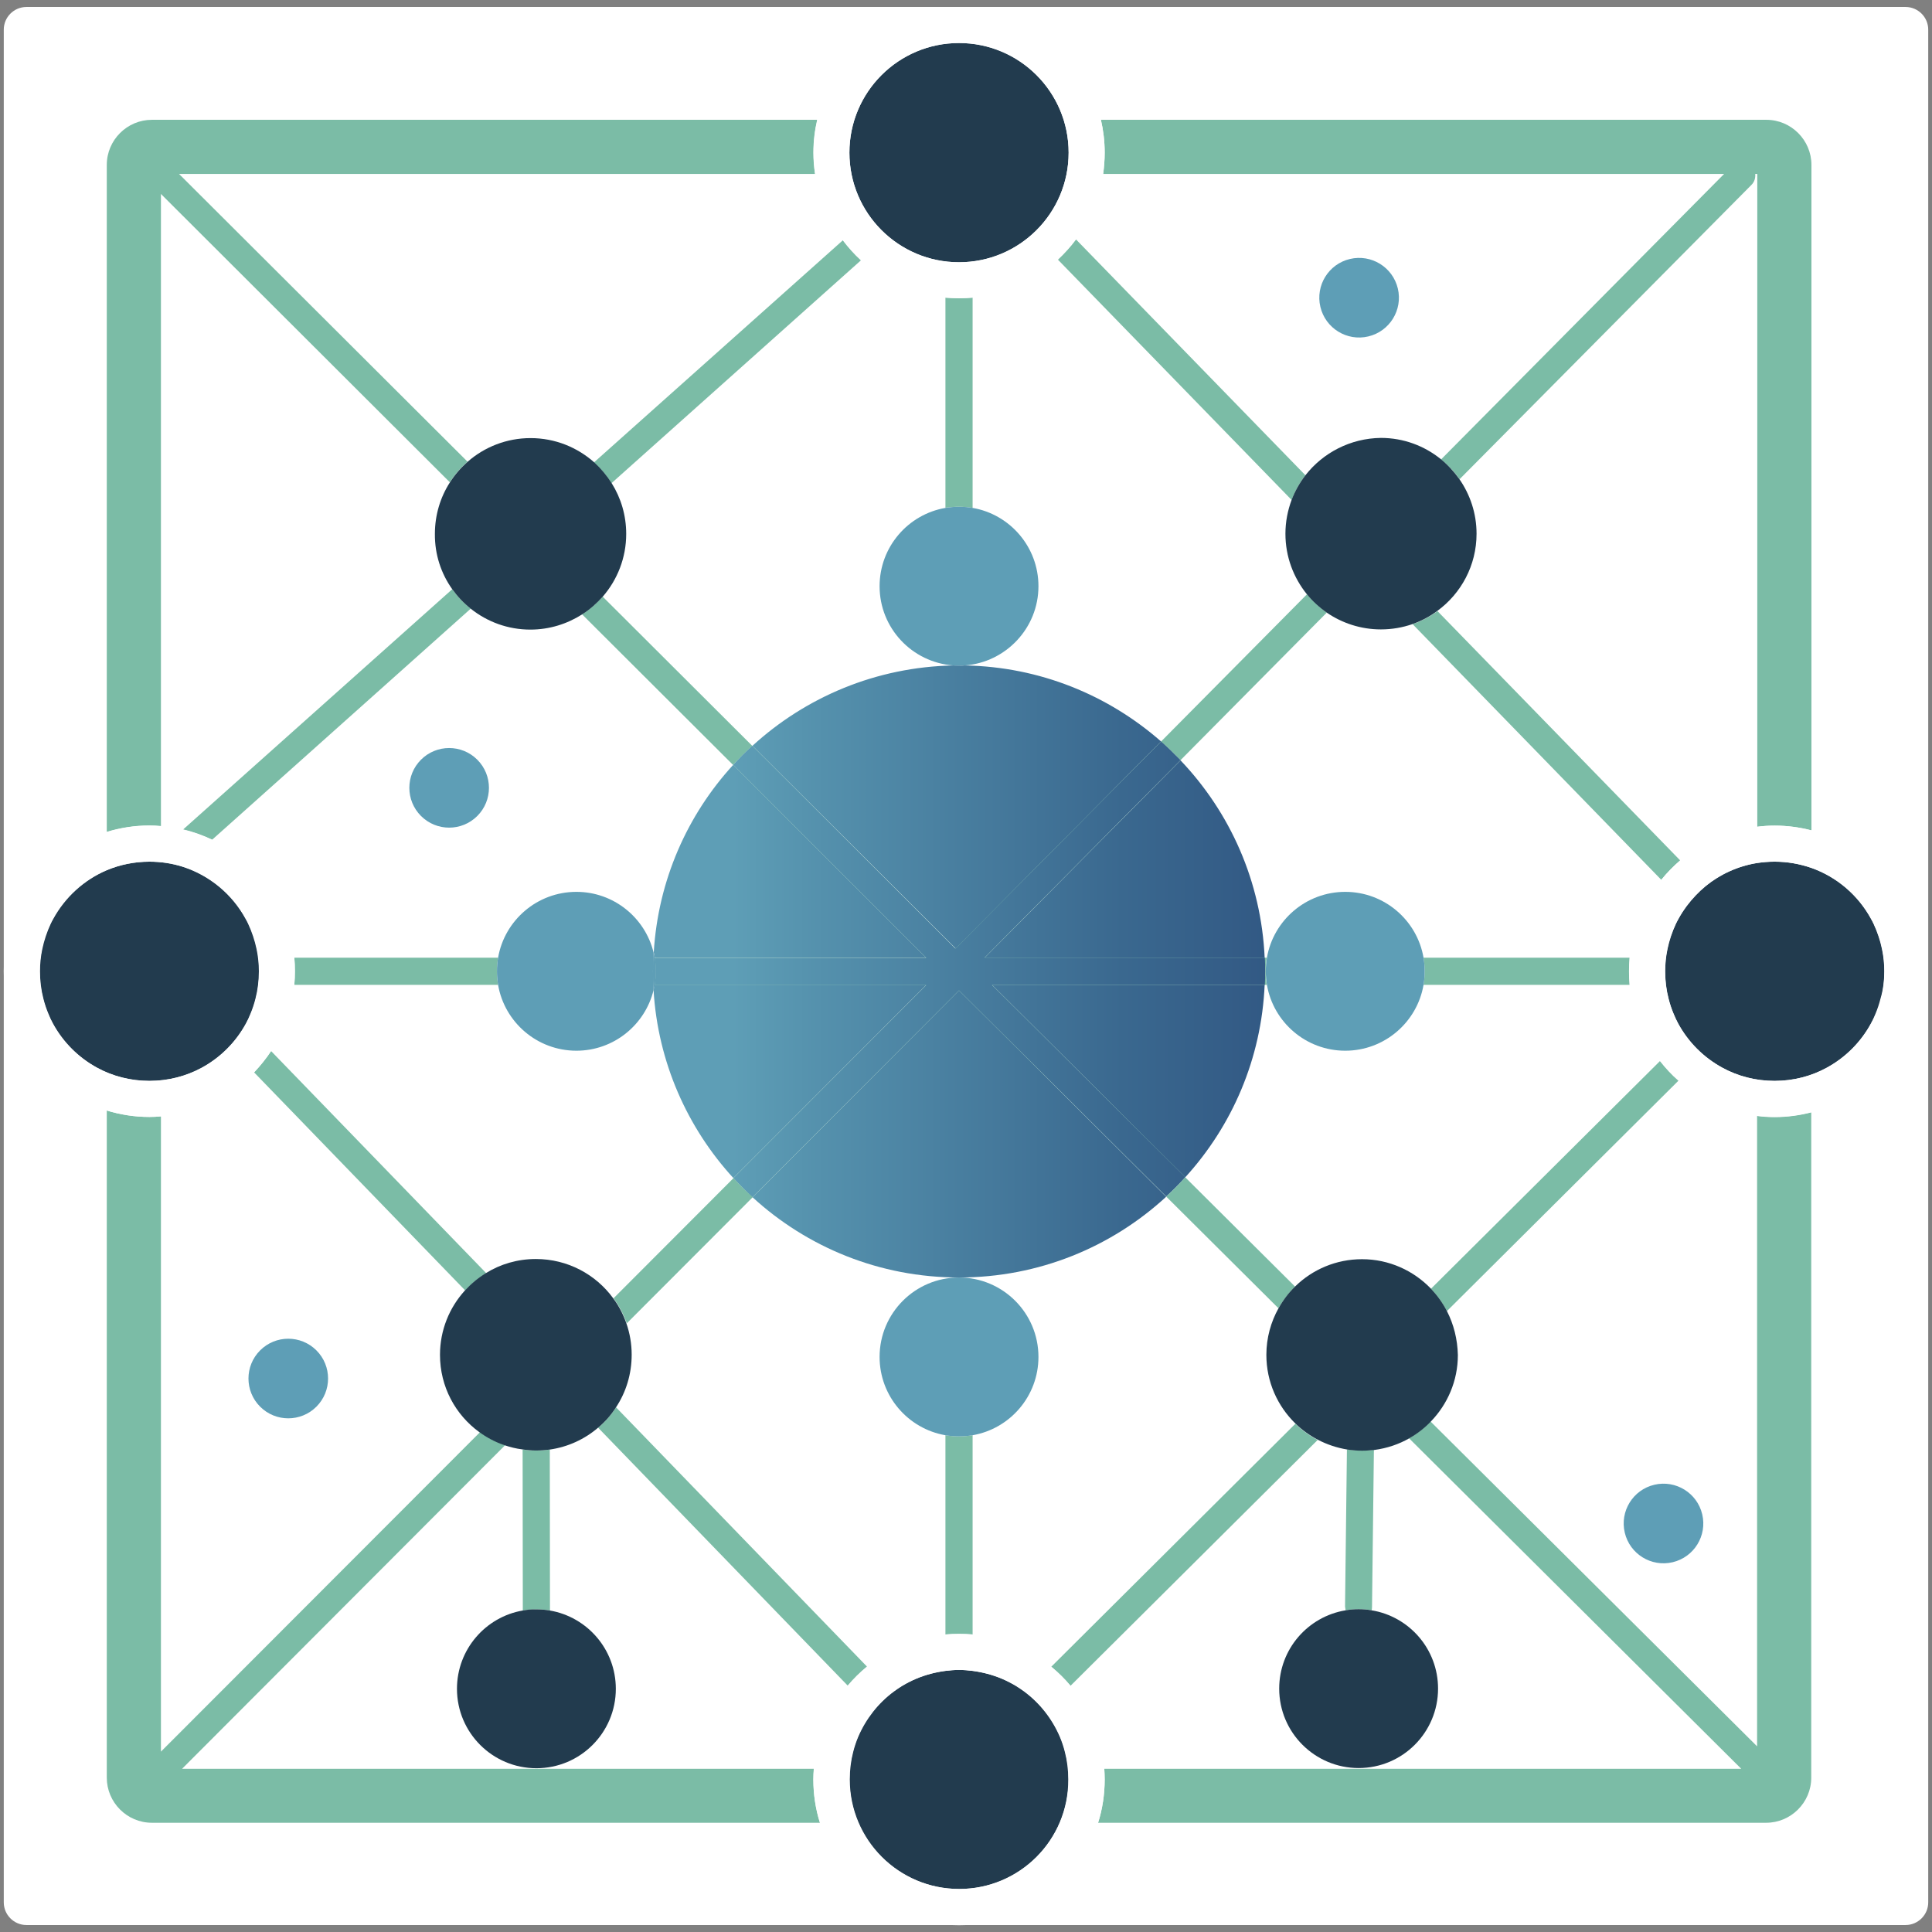 <?xml version="1.0" encoding="utf-8"?>
<!-- Generator: Adobe Illustrator 27.9.0, SVG Export Plug-In . SVG Version: 6.00 Build 0)  -->
<svg version="1.1" xmlns="http://www.w3.org/2000/svg" xmlns:xlink="http://www.w3.org/1999/xlink" x="0px" y="0px"
     viewBox="0 0 1024 1024" style="enable-background:new 0 0 1024 1024;" xml:space="preserve">
<rect x="0" y="0" width="1024" height="1024" fill="#808080" stroke="none"/>
<style type="text/css">
	.st0{display:none;}
	.st1{fill:none;}
	.st2{fill:#7BBCA6;}
	.st3{fill:#223B4E;}
	.st4{fill:#FFFFFF;}
	.st5{fill:#5E9EB6;}
	.st6{fill:url(#SVGID_1_);}
	.st7{fill:url(#SVGID_00000020384644380178306820000002166454157617043099_);}
	.st8{fill:url(#SVGID_00000043450603051623363730000013303512467719019137_);}
	.st9{fill:url(#SVGID_00000130622106566167234660000003259613972050504833_);}
	.st10{fill:url(#SVGID_00000053513722094905804950000011978956590642955183_);}
	.st11{fill:url(#SVGID_00000156554580546147178850000006872670766721985957_);}
	.st12{fill:url(#SVGID_00000150795931657318526450000000153263186121396146_);}
	.st13{fill:url(#SVGID_00000134960778697421633210000013596440066454844035_);}
	.st14{fill:url(#SVGID_00000174598702212837641820000003296213595069892243_);}
	.st15{fill:url(#SVGID_00000042713956453410971150000007238768001779773857_);}
	.st16{fill:url(#SVGID_00000163033614357282160940000005533200206305238443_);}
	.st17{fill:url(#SVGID_00000180357375056320591440000010270135179537057210_);}
	.st18{fill:url(#SVGID_00000021839722053888888610000004211460016963542930_);}
	.st19{fill:url(#SVGID_00000049920636616689587270000013838276246410273714_);}
	.st20{fill:url(#SVGID_00000093141724066115392470000016876897423904699549_);}
	.st21{fill:url(#SVGID_00000155832414741852944430000011379006692249150336_);}
	.st22{fill:url(#SVGID_00000049928714075840157660000005543964055228033950_);}
	.st23{fill:url(#SVGID_00000067928670072464392290000009879780839671970749_);}
</style>
    <g id="Ebene_1" class="st0">
</g>
    <g id="Ebene_3">
</g>
    <g id="Ebene_2">
</g>
    <g id="Ebene_4">
	<g>
		<path class="st4" d="M1010,1020.3H14c-6.6,0-12-5.4-12-12V15.7c0-6.6,5.4-12,12-12h996c6.6,0,12,5.4,12,12v992.6
			C1022,1014.9,1016.6,1020.3,1010,1020.3z"/>
        <g>
			<path class="st1" d="M732,333.7c-10.7,0-20.6-3.3-28.7-8.9l-77.5,78.2c26.2,27.5,42.9,64.2,44.6,104.7h1.1
				c3.4-19.8,20.7-34.9,41.5-34.9c20.8,0,38.1,15.1,41.5,34.9h109.3c1.4-15.6,7.5-29.8,16.8-41.3L748.7,330.8
				C743.5,332.7,737.9,333.7,732,333.7z"/>
            <path class="st1" d="M727.3,851.7c0,0.6-0.1,1.2-0.2,1.8c20,3.3,35.2,20.6,35.2,41.5c0,23.3-18.9,42.1-42.1,42.1
				c-23.3,0-42.1-18.9-42.1-42.1c0-20.9,15.2-38.2,35.2-41.5c-0.2-0.6-0.3-1.3-0.2-1.9l1-83.3c-5.6-0.9-10.9-2.6-15.7-5.2
				l-131,130.3c10.2,12.1,16.7,27.3,17.9,44h337.6c-0.1-0.1-0.1-0.1-0.2-0.2l-175.9-175c-5.6,3.2-11.8,5.3-18.5,6.2L727.3,851.7z"/>
            <path class="st1" d="M713,556.9c-20.8,0-38.1-15.1-41.5-34.9h-1.1c-1.7,39.2-17.4,74.9-42.1,102.1l58.1,57.9
				c9.1-8.9,21.6-14.4,35.4-14.4c14.4,0,27.4,6,36.6,15.7l121.4-120.8c-8.9-11.3-14.7-25.2-16.1-40.3H754.5
				C751.1,541.8,733.8,556.9,713,556.9z"/>
            <path class="st1" d="M671.1,718.2c0-9,2.4-17.5,6.5-24.8l-59.5-59.2c-28.9,26.6-67.4,42.8-109.8,42.8
				c-42.2,0-80.6-16.1-109.4-42.5l-66.8,66.9c1.8,5.2,2.8,10.8,2.8,16.6c0,10.3-3.1,19.9-8.3,27.9l133,137.4
				c11.6-9.5,25.9-15.6,41.6-17.1V760.7c-19.8-3.4-34.9-20.7-34.9-41.5c0-23.3,18.9-42.1,42.1-42.1c23.3,0,42.1,18.9,42.1,42.1
				c0,20.8-15.1,38.1-34.9,41.5v105.6c15.7,1.5,30.1,7.6,41.7,17.1l129.4-128.8C677,745.4,671.1,732.5,671.1,718.2z"/>
            <path class="st1"
                  d="M56.6,461.3L56.6,461.3c-12.2,5.1-22.3,14.3-28.5,25.9C34.4,475.6,44.4,466.4,56.6,461.3z"/>
            <path class="st1" d="M131.5,489.6c2,4.2,3.6,8.7,4.5,13.5C135.1,498.4,133.6,493.9,131.5,489.6z"/>
            <path class="st1" d="M130.3,487.1c-7.1-13.1-19.2-23.2-33.7-27.8v0C111.1,463.9,123.1,474,130.3,487.1z"/>
            <path class="st1" d="M291.4,768.3l0.1,85.3c19.8,3.4,35,20.7,35,41.5c0,23.3-18.9,42.1-42.1,42.1c-23.3,0-42.1-18.9-42.1-42.1
				c0-20.8,15.1-38.1,34.9-41.5l-0.1-85.3c-3.2-0.5-6.4-1.2-9.4-2.2L96.5,937.5h334.9c1.2-16.7,7.8-32,18-44.1L317,756.7
				C309.9,762.7,301.1,766.9,291.4,768.3z"/>
            <path class="st1" d="M930.3,92.2c0.2,2.1-0.5,4.2-2,5.8l-154.7,156c5.8,8.2,9.2,18.3,9.2,29.1c0,16.8-8.2,31.7-20.8,40.9
				l128.6,132.2c11.3-9.6,25.3-16,40.8-17.9v-346H930.3z"/>
            <path class="st1" d="M22.3,503.1c1-4.7,2.5-9.2,4.5-13.5C24.8,493.9,23.3,498.4,22.3,503.1z"/>
            <path class="st1" d="M550.4,310.7c0,22.2-17.2,40.4-39.1,42c39.8,0.7,76.2,15.8,104,40.3l77.3-78c-7.1-8.7-11.4-19.9-11.4-32.1
				c0-6.4,1.2-12.4,3.3-18L560.7,137.5c-12.1,11.2-27.8,18.6-45.2,20.2v111.4C535.3,272.6,550.4,289.9,550.4,310.7z"/>
            <path class="st1" d="M732,232.3c12,0,23,4.2,31.7,11.2l150-151.3H584.7c-1.9,12.9-7,24.7-14.4,34.7l121.6,125
				C701.2,240,715.7,232.3,732,232.3z M720.5,136.9c11.7,0,21.1,9.5,21.1,21.1c0,11.7-9.5,21.1-21.1,21.1
				c-11.7,0-21.1-9.5-21.1-21.1C699.4,146.4,708.9,136.9,720.5,136.9z"/>
            <path class="st1" d="M331.8,283c0,12.7-4.7,24.3-12.4,33.2l79.3,79.1c28.2-25.9,65.5-41.9,106.6-42.6
				c-21.8-1.6-39.1-19.8-39.1-42c0-20.8,15.1-38.1,34.9-41.5V157.7c-17.2-1.6-32.7-8.8-44.8-19.8L324.1,256.1
				C329,263.9,331.8,273.1,331.8,283z"/>
            <path class="st1" d="M233.4,718.1c0-13.1,5-25.1,13.2-34.1L134.7,568.4c-12.7,13.2-30.1,21.9-49.4,23.4v336.7l169.1-169.3
				C241.7,749.9,233.4,734.9,233.4,718.1z M152.9,751.9c-11.7,0-21.1-9.5-21.1-21.1s9.5-21.1,21.1-21.1c11.7,0,21.1,9.5,21.1,21.1
				S164.6,751.9,152.9,751.9z"/>
            <path class="st1" d="M305.5,472.7c19.8,0,36.4,13.7,40.9,32.1c2.3-38.2,17.9-72.9,42.1-99.4l-80-79.8c-7.9,5.1-17.3,8.1-27.5,8.1
				c-11.9,0-22.9-4.1-31.5-11L112.5,445.2c23.9,11.5,41,34.9,43.6,62.5h108C267.4,487.8,284.7,472.7,305.5,472.7z M238.1,438.7
				c-11.7,0-21.1-9.5-21.1-21.1c0-11.7,9.5-21.1,21.1-21.1c11.7,0,21.1,9.5,21.1,21.1C259.2,429.2,249.8,438.7,238.1,438.7z"/>
            <path class="st1" d="M314.8,245.1l131.9-117.8c-7.6-10.1-12.8-22.1-14.7-35.2H94.9l152.9,152.6c8.9-7.8,20.5-12.5,33.3-12.5
				C294,232.3,305.9,237.1,314.8,245.1z"/>
            <path class="st1" d="M284.2,667.3c16.8,0,31.7,8.2,41,20.8l63.6-63.7c-24.4-26.6-40-61.3-42.3-99.6
				c-4.5,18.4-21.1,32.1-40.9,32.1c-20.8,0-38.1-15.1-41.5-34.9H156c-1.2,12.9-5.5,24.8-12.3,35.1l113.9,117.7
				C265.4,670.1,274.5,667.3,284.2,667.3z"/>
            <path class="st1" d="M230.4,283c0-10.1,3-19.5,8-27.4L85.3,102.8v335.1c4,0.3,7.9,0.9,11.7,1.8l142.7-127.5
				C233.8,304,230.4,293.9,230.4,283z"/>
            <path class="st1" d="M772.5,718.2c0,13.7-5.4,26.1-14.3,35.2l173.1,172.2V591.4c-15.9-1.9-30.3-8.6-41.7-18.7L766.9,694.9
				C770.5,701.9,772.5,709.8,772.5,718.2z M881.7,786.7c11.7,0,21.1,9.5,21.1,21.1s-9.5,21.1-21.1,21.1c-11.7,0-21.1-9.5-21.1-21.1
				S870,786.7,881.7,786.7z"/>
            <path class="st1" d="M883.7,503.1c1-4.7,2.5-9.2,4.5-13.5C886.2,493.9,884.7,498.4,883.7,503.1z"/>
            <path class="st1" d="M993,489.6c2,4.2,3.6,8.7,4.5,13.5C996.5,498.4,995,493.9,993,489.6z"/>
            <path class="st1" d="M894,480.2c-1.6,2.2-3.1,4.5-4.5,7C890.9,484.7,892.4,482.4,894,480.2L894,480.2z"/>
            <path class="st1" d="M991.7,487.1c-6.8-12.5-18.1-22.3-31.7-27.1v0C973.6,464.9,984.9,474.6,991.7,487.1z"/>
            <path class="st1"
                  d="M931.3,457.5L931.3,457.5c-10.3,1.7-19.7,6-27.4,12.3l0,0C911.6,463.5,921,459.1,931.3,457.5z"/>
            <path class="st1" d="M530.9,889.6c-4.8-2-10-3.4-15.4-4.1v0C520.9,886.1,526.1,887.5,530.9,889.6z"/>
            <path class="st1"
                  d="M501.2,885.5c-5.4,0.7-10.6,2.1-15.4,4.1C490.6,887.5,495.7,886.1,501.2,885.5L501.2,885.5z"/>
            <path class="st1" d="M538.4,893.4c1.6,1,3.1,2,4.6,3.1C541.6,895.4,540,894.4,538.4,893.4z"/>
            <path class="st1" d="M530.9,889.6c2.6,1.1,5.1,2.4,7.5,3.8C536,892,533.5,890.7,530.9,889.6z"/>
            <path class="st1" d="M473.6,896.6c1.5-1.1,3-2.2,4.6-3.1C476.6,894.4,475.1,895.4,473.6,896.6z"/>
            <path class="st1" d="M478.2,893.4c2.4-1.5,4.9-2.7,7.5-3.8C483.1,890.7,480.6,892,478.2,893.4z"/>
            <path class="st2" d="M931.3,591.4v334.2L758.2,753.4c-3.4,3.5-7.2,6.5-11.4,8.9l175.9,175c0.1,0.1,0.1,0.1,0.2,0.2H585.3
				c0.1,1.9,0.2,3.7,0.2,5.6c0,8-1.2,15.8-3.5,23h354.1c13.1,0,23.9-10.7,23.9-23.9V589.5c-6.2,1.6-12.7,2.5-19.4,2.5
				C937.5,592,934.4,591.8,931.3,591.4z"/>
            <path class="st2" d="M79.2,456.7c6.1,0,11.9,0.9,17.4,2.6v0C91.1,457.7,85.2,456.7,79.2,456.7c-8,0-15.6,1.6-22.6,4.5v0
				C63.6,458.4,71.2,456.7,79.2,456.7z"/>
            <path class="st2" d="M85.3,437.9V102.8l153.1,152.8c2.6-4.1,5.8-7.7,9.4-10.9L94.9,92.2H432c-0.5-3.7-0.8-7.4-0.8-11.3
				c0-6,0.7-11.8,2-17.4H80.5c-13.1,0-23.9,10.7-23.9,23.9V441c7.1-2.2,14.7-3.4,22.6-3.4C81.2,437.6,83.3,437.7,85.3,437.9z"/>
            <path class="st2" d="M431.4,937.5H96.5L267.7,766c-4.8-1.7-9.3-4-13.3-6.9L85.3,928.4V591.7c-2,0.2-4.1,0.3-6.1,0.3
				c-7.8,0-15.4-1.2-22.6-3.4v353.6c0,13.1,10.7,23.9,23.9,23.9h354.1c-2.3-7.3-3.5-15-3.5-23C431.1,941.2,431.2,939.3,431.4,937.5z
				"/>
            <path class="st2" d="M584.7,92.2h329.1l-150,151.3c3.7,3,7,6.5,9.8,10.5l154.7-156c1.6-1.6,2.2-3.7,2-5.8h1.1v346
				c3-0.4,6.1-0.6,9.3-0.6c6.7,0,13.2,0.9,19.4,2.5V87.4c0-13.1-10.7-23.9-23.9-23.9H583.5c1.3,5.6,2,11.4,2,17.4
				C585.5,84.7,585.2,88.5,584.7,92.2z"/>
            <path class="st2" d="M940.6,456.7c6.8,0,13.3,1.2,19.4,3.3v0C953.9,457.9,947.4,456.7,940.6,456.7c-3.2,0-6.3,0.3-9.3,0.7v0
				C934.4,457,937.5,456.7,940.6,456.7z"/>
            <path class="st2"
                  d="M398.7,395.3l-79.3-79.1c-3.1,3.6-6.8,6.8-10.9,9.4l80,79.8C391.8,401.9,395.2,398.5,398.7,395.3z"/>
            <path class="st2"
                  d="M692.7,315l-77.3,78c3.6,3.2,7,6.5,10.3,9.9l77.5-78.2C699.3,322,695.8,318.7,692.7,315z"/>
            <path class="st2"
                  d="M618.1,634.2l59.5,59.2c2.4-4.2,5.4-8.1,8.8-11.5L628.2,624C625,627.6,621.6,631,618.1,634.2z"/>
            <path class="st2"
                  d="M257.7,674.8L143.7,557.1c-2.7,4-5.7,7.8-9,11.3L246.6,684C249.8,680.4,253.6,677.3,257.7,674.8z"/>
            <path class="st2"
                  d="M317,756.7l132.3,136.7c3.1-3.7,6.5-7,10.2-10.1l-133-137.4C323.9,750,320.7,753.6,317,756.7z"/>
            <path class="st2"
                  d="M239.7,312.3L97,439.7c5.4,1.3,10.5,3.1,15.4,5.4l137.1-122.5C245.8,319.7,242.5,316.2,239.7,312.3z"/>
            <path class="st2"
                  d="M324.1,256.1l132.3-118.2c-3.5-3.2-6.8-6.8-9.6-10.6L314.8,245.1C318.4,248.3,321.5,252,324.1,256.1z"/>
            <path class="st2" d="M508.3,268.6c2.4,0,4.8,0.2,7.2,0.6V157.7c-2.4,0.2-4.7,0.3-7.2,0.3c-2.4,0-4.8-0.1-7.2-0.3v111.4
				C503.5,268.8,505.9,268.6,508.3,268.6z"/>
            <path class="st2" d="M508.3,761.3c-2.4,0-4.8-0.2-7.2-0.6v105.6c2.4-0.2,4.7-0.3,7.2-0.3c2.4,0,4.8,0.1,7.2,0.3V760.7
				C513.2,761.1,510.8,761.3,508.3,761.3z"/>
            <path class="st2" d="M508.3,885c2.4,0,4.8,0.2,7.2,0.5v0C513.1,885.2,510.7,885,508.3,885c-2.4,0-4.8,0.2-7.2,0.5v0
				C503.5,885.2,505.9,885,508.3,885z"/>
            <path class="st2" d="M670.3,522h1.1c-0.4-2.3-0.6-4.7-0.6-7.2s0.2-4.8,0.6-7.2h-1.1c0.1,2.4,0.2,4.8,0.2,7.2
				C670.5,517.2,670.5,519.6,670.3,522z"/>
            <path class="st2" d="M755.1,514.8c0,2.4-0.2,4.8-0.6,7.2h109.3c-0.2-2.4-0.3-4.7-0.3-7.2c0-2.4,0.1-4.8,0.3-7.2H754.5
				C754.9,510,755.1,512.4,755.1,514.8z"/>
            <path class="st2" d="M263.4,514.8c0-2.4,0.2-4.8,0.6-7.2H156c0.2,2.4,0.3,4.7,0.3,7.2c0,2.4-0.1,4.8-0.3,7.2h108
				C263.6,519.7,263.4,517.3,263.4,514.8z"/>
            <path class="st2"
                  d="M691.9,251.9l-121.6-125c-2.9,3.9-6.1,7.4-9.6,10.7l123.9,127.4C686.4,260.2,688.9,255.8,691.9,251.9z"/>
            <path class="st2"
                  d="M903.9,469.8L903.9,469.8c-3.7,3-7,6.5-9.9,10.4h0C896.9,476.3,900.2,472.8,903.9,469.8z"/>
            <path class="st2"
                  d="M748.7,330.8l131.8,135.5c3-3.7,6.4-7.2,10-10.3L761.9,323.9C757.9,326.8,753.5,329.2,748.7,330.8z"/>
            <path class="st2" d="M713.2,853.5c2.3-0.4,4.6-0.6,6.9-0.6c2.4,0,4.7,0.2,6.9,0.6c0.1-0.6,0.2-1.1,0.2-1.8l1-83.3
				c-2.1,0.3-4.3,0.4-6.5,0.4c-2.6,0-5.2-0.2-7.8-0.6l-1,83.3C713,852.2,713.1,852.9,713.2,853.5z"/>
            <path class="st2"
                  d="M388.8,624.4l-63.6,63.7c2.9,4,5.3,8.5,7,13.3l66.8-66.9C395.4,631.3,392,628,388.8,624.4z"/>
            <path class="st2" d="M277,768.3l0.1,85.3c2.3-0.4,4.7-0.6,7.2-0.6c2.4,0,4.8,0.2,7.2,0.6l-0.1-85.3c-2.4,0.3-4.8,0.5-7.2,0.5
				C281.7,768.8,279.4,768.6,277,768.3z"/>
            <path class="st2"
                  d="M686.6,754.6L557.2,883.4c3.7,3,7.1,6.4,10.2,10.1l131-130.3C694,760.9,690,758,686.6,754.6z"/>
            <path class="st2"
                  d="M766.9,694.9l122.8-122.2c-3.6-3.2-6.9-6.7-9.8-10.4L758.4,683.1C761.8,686.6,764.6,690.6,766.9,694.9z"/>
            <path class="st3" d="M998.7,514.8c0-4-0.4-7.9-1.2-11.7c-1-4.7-2.5-9.2-4.5-13.5c-0.4-0.8-0.8-1.7-1.3-2.5
				c-6.8-12.5-18.1-22.3-31.7-27.1c-6.1-2.1-12.6-3.3-19.4-3.3c-3.2,0-6.3,0.3-9.3,0.7c-10.3,1.7-19.7,6-27.4,12.3
				c-3.7,3-7,6.5-9.9,10.4c-1.6,2.2-3.1,4.5-4.5,7c-0.4,0.8-0.9,1.7-1.3,2.5c-2,4.2-3.6,8.7-4.5,13.5c-0.8,3.8-1.2,7.7-1.2,11.7
				c0,5,0.6,9.9,1.8,14.5c0.7,2.8,1.6,5.5,2.7,8.1c0.7,1.7,1.6,3.4,2.4,5.1c5.4,9.9,13.5,18,23.4,23.4c8.2,4.5,17.7,7,27.7,7
				c10,0,19.5-2.5,27.7-7c9.9-5.4,18-13.5,23.4-23.4c0.9-1.6,1.7-3.3,2.4-5.1c1.1-2.6,2-5.3,2.7-8.1
				C998.1,524.7,998.7,519.8,998.7,514.8z"/>
            <path class="st4" d="M1017.8,514.8c0-35.9-24.6-66.1-57.8-74.7c-6.2-1.6-12.7-2.5-19.4-2.5c-3.1,0-6.2,0.2-9.3,0.6
				c-15.4,1.9-29.5,8.3-40.8,17.9c-3.6,3.1-7,6.5-10,10.3c-9.3,11.5-15.4,25.7-16.8,41.3c-0.2,2.4-0.3,4.7-0.3,7.2
				c0,2.4,0.1,4.8,0.3,7.2c1.4,15.1,7.2,29,16.1,40.3c3,3.8,6.2,7.3,9.8,10.4c11.4,10.1,25.8,16.8,41.7,18.7c3,0.4,6.1,0.6,9.3,0.6
				c6.7,0,13.2-0.9,19.4-2.5C993.2,580.9,1017.8,550.7,1017.8,514.8z M991.7,542.5c-5.4,9.9-13.5,18-23.4,23.4
				c-8.2,4.5-17.7,7-27.7,7c-10,0-19.5-2.5-27.7-7c-9.9-5.4-18-13.5-23.4-23.4c-0.9-1.6-1.7-3.3-2.4-5.1c-1.1-2.6-2-5.3-2.7-8.1
				c-1.2-4.6-1.8-9.5-1.8-14.5c0-4,0.4-7.9,1.2-11.7c1-4.7,2.5-9.2,4.5-13.5c0.4-0.8,0.8-1.7,1.3-2.5c1.3-2.4,2.8-4.8,4.5-7
				c2.9-3.8,6.2-7.3,9.9-10.4c7.7-6.3,17.1-10.7,27.4-12.3c3-0.5,6.1-0.7,9.3-0.7c6.8,0,13.3,1.2,19.4,3.3
				c13.6,4.8,24.9,14.5,31.7,27.1c0.4,0.8,0.9,1.7,1.3,2.5c2,4.2,3.6,8.7,4.5,13.5c0.8,3.8,1.2,7.7,1.2,11.7c0,5-0.6,9.9-1.8,14.5
				c-0.7,2.8-1.6,5.5-2.7,8.1C993.4,539.2,992.6,540.9,991.7,542.5z"/>
            <path class="st3" d="M106.9,565.9c9.9-5.4,18-13.5,23.4-23.4c0.9-1.6,1.7-3.3,2.4-5.1c1.1-2.6,2-5.3,2.7-8.1
				c1.2-4.6,1.8-9.5,1.8-14.5c0-4-0.4-7.9-1.2-11.7c-1-4.7-2.5-9.2-4.5-13.5c-0.4-0.8-0.8-1.7-1.3-2.5
				c-7.1-13.1-19.2-23.2-33.7-27.8c-5.5-1.7-11.3-2.6-17.4-2.6c-8,0-15.6,1.6-22.6,4.5c-12.2,5.1-22.3,14.3-28.5,25.9
				c-0.4,0.8-0.9,1.7-1.3,2.5c-2,4.2-3.6,8.7-4.5,13.5c-0.8,3.8-1.2,7.7-1.2,11.7c0,5,0.6,9.9,1.8,14.5c0.7,2.8,1.6,5.5,2.7,8.1
				c0.7,1.7,1.6,3.4,2.4,5.1c5.4,9.9,13.5,18,23.4,23.4c8.2,4.5,17.7,7,27.7,7S98.6,570.4,106.9,565.9z"/>
            <path class="st4" d="M85.3,591.7c19.3-1.5,36.7-10.2,49.4-23.4c3.3-3.5,6.4-7.2,9-11.3c6.7-10.3,11.1-22.2,12.3-35.1
				c0.2-2.4,0.3-4.7,0.3-7.2c0-2.4-0.1-4.8-0.3-7.2c-2.6-27.6-19.7-51-43.6-62.5c-4.9-2.3-10-4.2-15.4-5.4
				c-3.8-0.9-7.7-1.5-11.7-1.8c-2-0.2-4.1-0.3-6.1-0.3c-7.8,0-15.4,1.2-22.6,3.4C25,450.7,2,480.1,2,514.8c0,34.7,23,64.2,54.6,73.8
				c7.1,2.2,14.7,3.4,22.6,3.4C81.2,592,83.3,591.9,85.3,591.7z M51.5,565.9c-9.9-5.4-18-13.5-23.4-23.4c-0.9-1.6-1.7-3.3-2.4-5.1
				c-1.1-2.6-2-5.3-2.7-8.1c-1.2-4.6-1.8-9.5-1.8-14.5c0-4,0.4-7.9,1.2-11.7c1-4.7,2.5-9.2,4.5-13.5c0.4-0.8,0.8-1.7,1.3-2.5
				c6.3-11.5,16.3-20.7,28.5-25.9c6.9-2.9,14.6-4.5,22.6-4.5c6.1,0,11.9,0.9,17.4,2.6c14.5,4.5,26.6,14.6,33.7,27.8
				c0.4,0.8,0.9,1.7,1.3,2.5c2,4.2,3.6,8.7,4.5,13.5c0.8,3.8,1.2,7.7,1.2,11.7c0,5-0.6,9.9-1.8,14.5c-0.7,2.8-1.6,5.5-2.7,8.1
				c-0.7,1.7-1.6,3.4-2.4,5.1c-5.4,9.9-13.5,18-23.4,23.4c-8.2,4.5-17.7,7-27.7,7S59.7,570.4,51.5,565.9z"/>
            <g>
				<path class="st3" d="M239.7,312.3c2.8,3.9,6.1,7.4,9.9,10.4c8.7,6.9,19.6,11,31.5,11c10.1,0,19.5-3,27.5-8.1
					c4.1-2.6,7.7-5.8,10.9-9.4c7.7-8.9,12.4-20.5,12.4-33.2c0-9.9-2.8-19.1-7.7-26.9c-2.6-4.1-5.7-7.8-9.2-11
					c-9-8-20.8-12.9-33.8-12.9c-12.7,0-24.4,4.7-33.3,12.5c-3.6,3.2-6.8,6.8-9.4,10.9c-5.1,7.9-8,17.3-8,27.4
					C230.4,293.9,233.8,304,239.7,312.3z"/>
			</g>
            <g>
				<path class="st3" d="M691.9,251.9c-3,3.9-5.5,8.3-7.3,13c-2.1,5.6-3.3,11.7-3.3,18c0,12.2,4.3,23.3,11.4,32.1
					c3,3.7,6.6,7,10.5,9.7c8.2,5.6,18.1,8.9,28.7,8.9c5.9,0,11.5-1,16.7-2.8c4.8-1.7,9.2-4,13.2-7c12.6-9.2,20.8-24.1,20.8-40.9
					c0-10.8-3.4-20.8-9.2-29.1c-2.8-3.9-6.1-7.5-9.8-10.5c-8.7-7-19.7-11.2-31.7-11.2C715.7,232.3,701.2,240,691.9,251.9z"/>
			</g>
            <g>
				<path class="st5" d="M671.5,522c3.4,19.8,20.7,34.9,41.5,34.9c20.8,0,38.1-15.1,41.5-34.9c0.4-2.3,0.6-4.7,0.6-7.2
					s-0.2-4.8-0.6-7.2c-3.4-19.8-20.7-34.9-41.5-34.9c-20.8,0-38.1,15.1-41.5,34.9c-0.4,2.3-0.6,4.7-0.6,7.2S671.1,519.7,671.5,522z
					"/>
			</g>
            <g>
				<path class="st5" d="M346.1,514.8c0-3.3,0.1-6.7,0.3-10c-4.5-18.4-21.1-32.1-40.9-32.1c-20.8,0-38.1,15.1-41.5,34.9
					c-0.4,2.3-0.6,4.7-0.6,7.2s0.2,4.8,0.6,7.2c3.4,19.8,20.7,34.9,41.5,34.9c19.8,0,36.4-13.7,40.9-32.1
					C346.2,521.5,346.1,518.2,346.1,514.8z"/>
			</g>
            <g>
				<path class="st5" d="M511.3,352.7c21.8-1.6,39.1-19.8,39.1-42c0-20.8-15.1-38.1-34.9-41.5c-2.3-0.4-4.7-0.6-7.2-0.6
					c-2.4,0-4.8,0.2-7.2,0.6c-19.8,3.4-34.9,20.7-34.9,41.5c0,22.2,17.2,40.4,39.1,42c1,0,2,0,3,0S510.3,352.6,511.3,352.7z"/>
			</g>
            <g>
				<path class="st5" d="M515.5,760.7c19.8-3.4,34.9-20.7,34.9-41.5c0-23.3-18.9-42.1-42.1-42.1c-23.3,0-42.1,18.9-42.1,42.1
					c0,20.8,15.1,38.1,34.9,41.5c2.3,0.4,4.7,0.6,7.2,0.6C510.8,761.3,513.2,761.1,515.5,760.7z"/>
			</g>
            <g>
				
					<ellipse transform="matrix(0.707 -0.707 0.707 0.707 -471.916 322.144)" class="st5" cx="152.9"
                             cy="730.7" rx="21.1" ry="21.1"/>
			</g>
            <g>
				
					<ellipse transform="matrix(0.973 -0.23 0.23 0.973 -17.03 169.774)" class="st5" cx="720.5"
                             cy="158" rx="21.1" ry="21.1"/>
			</g>
            <g>
				
					<ellipse transform="matrix(0.973 -0.23 0.23 0.973 -162.023 224.185)" class="st5" cx="881.7"
                             cy="807.9" rx="21.1" ry="21.1"/>
			</g>
            <g>
				
					<ellipse transform="matrix(0.707 -0.707 0.707 0.707 -225.521 290.665)" class="st5" cx="238.1"
                             cy="417.6" rx="21.1" ry="21.1"/>
			</g>
            <g>
				<path class="st3" d="M766.9,694.9c-2.2-4.3-5.1-8.3-8.4-11.8c-9.2-9.6-22.2-15.7-36.6-15.7c-13.8,0-26.3,5.5-35.4,14.4
					c-3.5,3.4-6.4,7.2-8.8,11.5c-4.1,7.3-6.5,15.8-6.5,24.8c0,14.3,5.9,27.2,15.5,36.5c3.5,3.4,7.4,6.2,11.8,8.5
					c4.8,2.5,10.1,4.3,15.7,5.2c2.5,0.4,5.1,0.6,7.8,0.6c2.2,0,4.4-0.2,6.5-0.4c6.7-0.9,12.9-3,18.5-6.2c4.2-2.4,8.1-5.4,11.4-8.9
					c8.8-9.1,14.3-21.5,14.3-35.2C772.5,709.8,770.5,701.9,766.9,694.9z"/>
			</g>
            <g>
				<path class="st3" d="M284.2,768.8c2.4,0,4.9-0.2,7.2-0.5c9.7-1.4,18.5-5.5,25.6-11.6c3.7-3.1,6.9-6.7,9.5-10.8
					c5.3-8,8.3-17.6,8.3-27.9c0-5.8-1-11.4-2.8-16.6c-1.7-4.8-4-9.3-7-13.3c-9.2-12.6-24.1-20.8-41-20.8c-9.7,0-18.8,2.7-26.5,7.5
					c-4.1,2.5-7.8,5.6-11.1,9.2c-8.2,9-13.2,21-13.2,34.1c0,16.9,8.2,31.8,20.9,41c4,2.9,8.5,5.3,13.3,6.9c3,1,6.1,1.8,9.4,2.2
					C279.4,768.6,281.7,768.8,284.2,768.8z"/>
			</g>
            <g>
				<path class="st3" d="M277.1,853.6c-19.8,3.4-34.9,20.7-34.9,41.5c0,23.3,18.9,42.1,42.1,42.1c23.3,0,42.1-18.9,42.1-42.1
					c0-20.8-15.1-38.1-35-41.5c-2.3-0.4-4.7-0.6-7.2-0.6C281.8,852.9,279.4,853.2,277.1,853.6z"/>
			</g>
            <g>
				<path class="st3" d="M713.2,853.5c-20,3.3-35.2,20.6-35.2,41.5c0,23.3,18.9,42.1,42.1,42.1c23.3,0,42.1-18.9,42.1-42.1
					c0-20.9-15.2-38.2-35.2-41.5c-2.3-0.4-4.6-0.6-6.9-0.6C717.8,852.9,715.5,853.1,713.2,853.5z"/>
			</g>
            <circle class="st3" cx="508.3" cy="80.9" r="58.1"/>
            <path class="st4" d="M432,92.2c1.9,13.1,7.1,25.1,14.7,35.2c2.9,3.8,6.1,7.4,9.6,10.6c12.1,11,27.6,18.2,44.8,19.8
				c2.4,0.2,4.7,0.3,7.2,0.3c2.4,0,4.8-0.1,7.2-0.3c17.4-1.6,33.1-9,45.2-20.2c3.5-3.3,6.7-6.8,9.6-10.7c7.4-10,12.5-21.8,14.4-34.7
				c0.5-3.7,0.8-7.4,0.8-11.3c0-6-0.7-11.8-2-17.4c-7.9-34.2-38.6-59.8-75.2-59.8S441,29.3,433.1,63.5c-1.3,5.6-2,11.4-2,17.4
				C431.1,84.7,431.4,88.5,432,92.2z M508.3,22.8c32.1,0,58.1,26,58.1,58.1s-26,58.1-58.1,58.1s-58.1-26-58.1-58.1
				S476.2,22.8,508.3,22.8z"/>
            <path class="st3" d="M566.4,943.1c0-5-0.6-9.9-1.8-14.5c-0.7-2.8-1.6-5.5-2.7-8.1c-4-9.6-10.6-17.8-18.8-23.9
				c-1.5-1.1-3-2.2-4.6-3.1c-2.4-1.5-4.9-2.7-7.5-3.8c-4.8-2-10-3.4-15.4-4.1c-2.3-0.3-4.7-0.5-7.2-0.5c-2.4,0-4.8,0.2-7.2,0.5
				c-5.4,0.7-10.6,2.1-15.4,4.1c-2.6,1.1-5.1,2.4-7.5,3.8c-1.6,1-3.1,2-4.6,3.1c-8.2,6.1-14.7,14.4-18.8,23.9
				c-1.1,2.6-2,5.3-2.7,8.1c-1.2,4.6-1.8,9.5-1.8,14.5c0,32.1,26,58.1,58.1,58.1S566.4,975.2,566.4,943.1z"/>
            <path class="st4" d="M585.3,937.5c-1.2-16.7-7.7-31.9-17.9-44c-3.1-3.7-6.5-7-10.2-10.1c-11.6-9.5-26-15.7-41.7-17.1
				c-2.4-0.2-4.7-0.3-7.2-0.3c-2.4,0-4.8,0.1-7.2,0.3c-15.7,1.5-30.1,7.6-41.6,17.1c-3.7,3-7.1,6.4-10.2,10.1
				c-10.2,12.1-16.7,27.3-18,44.1c-0.1,1.9-0.2,3.7-0.2,5.6c0,8,1.2,15.8,3.5,23c9.8,31.3,39.1,54.2,73.7,54.2s63.9-22.8,73.7-54.2
				c2.3-7.3,3.5-15,3.5-23C585.5,941.2,585.4,939.3,585.3,937.5z M508.3,1001.2c-32.1,0-58.1-26-58.1-58.1c0-5,0.6-9.9,1.8-14.5
				c0.7-2.8,1.6-5.5,2.7-8.1c4-9.6,10.6-17.8,18.8-23.9c1.5-1.1,3-2.2,4.6-3.1c2.4-1.5,4.9-2.7,7.5-3.8c4.8-2,10-3.4,15.4-4.1
				c2.3-0.3,4.7-0.5,7.2-0.5c2.4,0,4.8,0.2,7.2,0.5c5.4,0.7,10.6,2.1,15.4,4.1c2.6,1.1,5.1,2.4,7.5,3.8c1.6,1,3.1,2,4.6,3.1
				c8.2,6.1,14.7,14.4,18.8,23.9c1.1,2.6,2,5.3,2.7,8.1c1.2,4.6,1.8,9.5,1.8,14.5C566.4,975.2,540.4,1001.2,508.3,1001.2z"/>
            <linearGradient id="SVGID_1_" gradientUnits="userSpaceOnUse" x1="346.117" y1="573.21" x2="670.513"
                            y2="573.21">
				<stop offset="0.131" style="stop-color:#5E9EB6"/>
                <stop offset="0.281" style="stop-color:#5490AC"/>
                <stop offset="0.768" style="stop-color:#3A688F"/>
                <stop offset="1" style="stop-color:#325984"/>
			</linearGradient>
            <path class="st6" d="M347,522c-0.2,0.9-0.4,1.9-0.6,2.8c2.3,38.3,18,73.1,42.3,99.6L491,522H347z"/>

            <linearGradient id="SVGID_00000101811557520439419210000008308809631101164950_"
                            gradientUnits="userSpaceOnUse" x1="346.117" y1="573.014" x2="670.513" y2="573.014">
				<stop offset="0.131" style="stop-color:#5E9EB6"/>
                <stop offset="0.281" style="stop-color:#5490AC"/>
                <stop offset="0.768" style="stop-color:#3A688F"/>
                <stop offset="1" style="stop-color:#325984"/>
			</linearGradient>
            <path style="fill:url(#SVGID_00000101811557520439419210000008308809631101164950_);" d="M628.2,624
				c24.8-27.2,40.4-62.8,42.1-102.1H525.7L628.2,624z"/>

            <linearGradient id="SVGID_00000121968712678711342740000007818228842747614135_"
                            gradientUnits="userSpaceOnUse" x1="346.117" y1="455.29" x2="670.513" y2="455.29">
				<stop offset="0.131" style="stop-color:#5E9EB6"/>
                <stop offset="0.281" style="stop-color:#5490AC"/>
                <stop offset="0.768" style="stop-color:#3A688F"/>
                <stop offset="1" style="stop-color:#325984"/>
			</linearGradient>
            <path style="fill:url(#SVGID_00000121968712678711342740000007818228842747614135_);" d="M670.3,507.7
				c-1.8-40.6-18.4-77.2-44.6-104.7L521.8,507.7H670.3z"/>

            <linearGradient id="SVGID_00000134238386503762813050000011334913068222934696_"
                            gradientUnits="userSpaceOnUse" x1="346.117" y1="600.984" x2="670.513" y2="600.984">
				<stop offset="0.131" style="stop-color:#5E9EB6"/>
                <stop offset="0.281" style="stop-color:#5490AC"/>
                <stop offset="0.768" style="stop-color:#3A688F"/>
                <stop offset="1" style="stop-color:#325984"/>
			</linearGradient>
            <path style="fill:url(#SVGID_00000134238386503762813050000011334913068222934696_);" d="M398.9,634.6
				c28.8,26.4,67.2,42.5,109.4,42.5c42.4,0,80.9-16.2,109.8-42.8L508.3,524.9L398.9,634.6z"/>

            <linearGradient id="SVGID_00000035518868498391697640000004863693092137936827_"
                            gradientUnits="userSpaceOnUse" x1="346.117" y1="427.75" x2="670.513" y2="427.75">
				<stop offset="0.131" style="stop-color:#5E9EB6"/>
                <stop offset="0.281" style="stop-color:#5490AC"/>
                <stop offset="0.768" style="stop-color:#3A688F"/>
                <stop offset="1" style="stop-color:#325984"/>
			</linearGradient>
            <path style="fill:url(#SVGID_00000035518868498391697640000004863693092137936827_);" d="M615.4,393
				c-27.9-24.5-64.2-39.6-104-40.3c-1,0.1-2,0.1-3,0.1s-2,0-3-0.1c-41.1,0.8-78.4,16.8-106.6,42.6l107.8,107.5L615.4,393z"/>

            <linearGradient id="SVGID_00000183249349210210037980000009441864249879727549_"
                            gradientUnits="userSpaceOnUse" x1="346.117" y1="456.55" x2="670.513" y2="456.55">
				<stop offset="0.131" style="stop-color:#5E9EB6"/>
                <stop offset="0.281" style="stop-color:#5490AC"/>
                <stop offset="0.768" style="stop-color:#3A688F"/>
                <stop offset="1" style="stop-color:#325984"/>
			</linearGradient>
            <path style="fill:url(#SVGID_00000183249349210210037980000009441864249879727549_);" d="M491,507.7L388.6,405.4
				c-24.3,26.5-39.8,61.2-42.1,99.4c0.2,0.9,0.4,1.9,0.6,2.8H491z"/>
            <path class="st2" d="M615.4,393L506.4,502.8L398.7,395.3c-3.5,3.2-6.9,6.6-10.1,10.1L491,507.7H347c0.4,2.3,0.6,4.7,0.6,7.2
				s-0.2,4.8-0.6,7.2h144L388.8,624.4c3.2,3.5,6.6,6.9,10.1,10.1l109.4-109.6l109.8,109.2c3.5-3.2,6.9-6.6,10.1-10.2L525.7,522
				h144.7c0.1-2.4,0.2-4.8,0.2-7.2c0-2.4-0.1-4.8-0.2-7.2H521.8l103.9-104.7C622.4,399.5,619,396.2,615.4,393z"/>

            <linearGradient id="SVGID_00000039111627219907567690000002058005200927733902_"
                            gradientUnits="userSpaceOnUse" x1="346.117" y1="513.779" x2="670.513" y2="513.779">
				<stop offset="0.131" style="stop-color:#5E9EB6"/>
                <stop offset="0.281" style="stop-color:#5490AC"/>
                <stop offset="0.768" style="stop-color:#3A688F"/>
                <stop offset="1" style="stop-color:#325984"/>
			</linearGradient>
            <path style="fill:url(#SVGID_00000039111627219907567690000002058005200927733902_);" d="M615.4,393L506.4,502.8L398.7,395.3
				c-3.5,3.2-6.9,6.6-10.1,10.1L491,507.7H347c0.4,2.3,0.6,4.7,0.6,7.2s-0.2,4.8-0.6,7.2h144L388.8,624.4c3.2,3.5,6.6,6.9,10.1,10.1
				l109.4-109.6l109.8,109.2c3.5-3.2,6.9-6.6,10.1-10.2L525.7,522h144.7c0.1-2.4,0.2-4.8,0.2-7.2c0-2.4-0.1-4.8-0.2-7.2H521.8
				l103.9-104.7C622.4,399.5,619,396.2,615.4,393z"/>
            <g>
				<path class="st5" d="M347.6,514.8c0-2.4-0.2-4.8-0.6-7.2c-0.2-0.9-0.4-1.9-0.6-2.8c-0.2,3.3-0.3,6.6-0.3,10
					c0,3.3,0.1,6.7,0.3,10c0.2-0.9,0.4-1.9,0.6-2.8C347.4,519.7,347.6,517.3,347.6,514.8z"/>
			</g>

            <linearGradient id="SVGID_00000065034491074328766770000010874122019473256094_"
                            gradientUnits="userSpaceOnUse" x1="346.117" y1="514.823" x2="670.513" y2="514.823">
				<stop offset="0.131" style="stop-color:#5E9EB6"/>
                <stop offset="0.281" style="stop-color:#5490AC"/>
                <stop offset="0.768" style="stop-color:#3A688F"/>
                <stop offset="1" style="stop-color:#325984"/>
			</linearGradient>
            <path style="fill:url(#SVGID_00000065034491074328766770000010874122019473256094_);" d="M347.6,514.8c0-2.4-0.2-4.8-0.6-7.2
				c-0.2-0.9-0.4-1.9-0.6-2.8c-0.2,3.3-0.3,6.6-0.3,10c0,3.3,0.1,6.7,0.3,10c0.2-0.9,0.4-1.9,0.6-2.8
				C347.4,519.7,347.6,517.3,347.6,514.8z"/>
            <g>
				<path class="st5" d="M511.3,352.7c-1,0-2,0-3,0s-2,0-3,0c1,0.1,2,0.1,3,0.1S510.3,352.7,511.3,352.7z"/>
			</g>

            <linearGradient id="SVGID_00000183957186474989958670000005154730791006427580_"
                            gradientUnits="userSpaceOnUse" x1="346.117" y1="352.705" x2="670.513" y2="352.705">
				<stop offset="0.131" style="stop-color:#5E9EB6"/>
                <stop offset="0.281" style="stop-color:#5490AC"/>
                <stop offset="0.768" style="stop-color:#3A688F"/>
                <stop offset="1" style="stop-color:#325984"/>
			</linearGradient>
            <path style="fill:url(#SVGID_00000183957186474989958670000005154730791006427580_);" d="M511.3,352.7c-1,0-2,0-3,0s-2,0-3,0
				c1,0.1,2,0.1,3,0.1S510.3,352.7,511.3,352.7z"/>
		</g>
	</g>
</g>
</svg>
